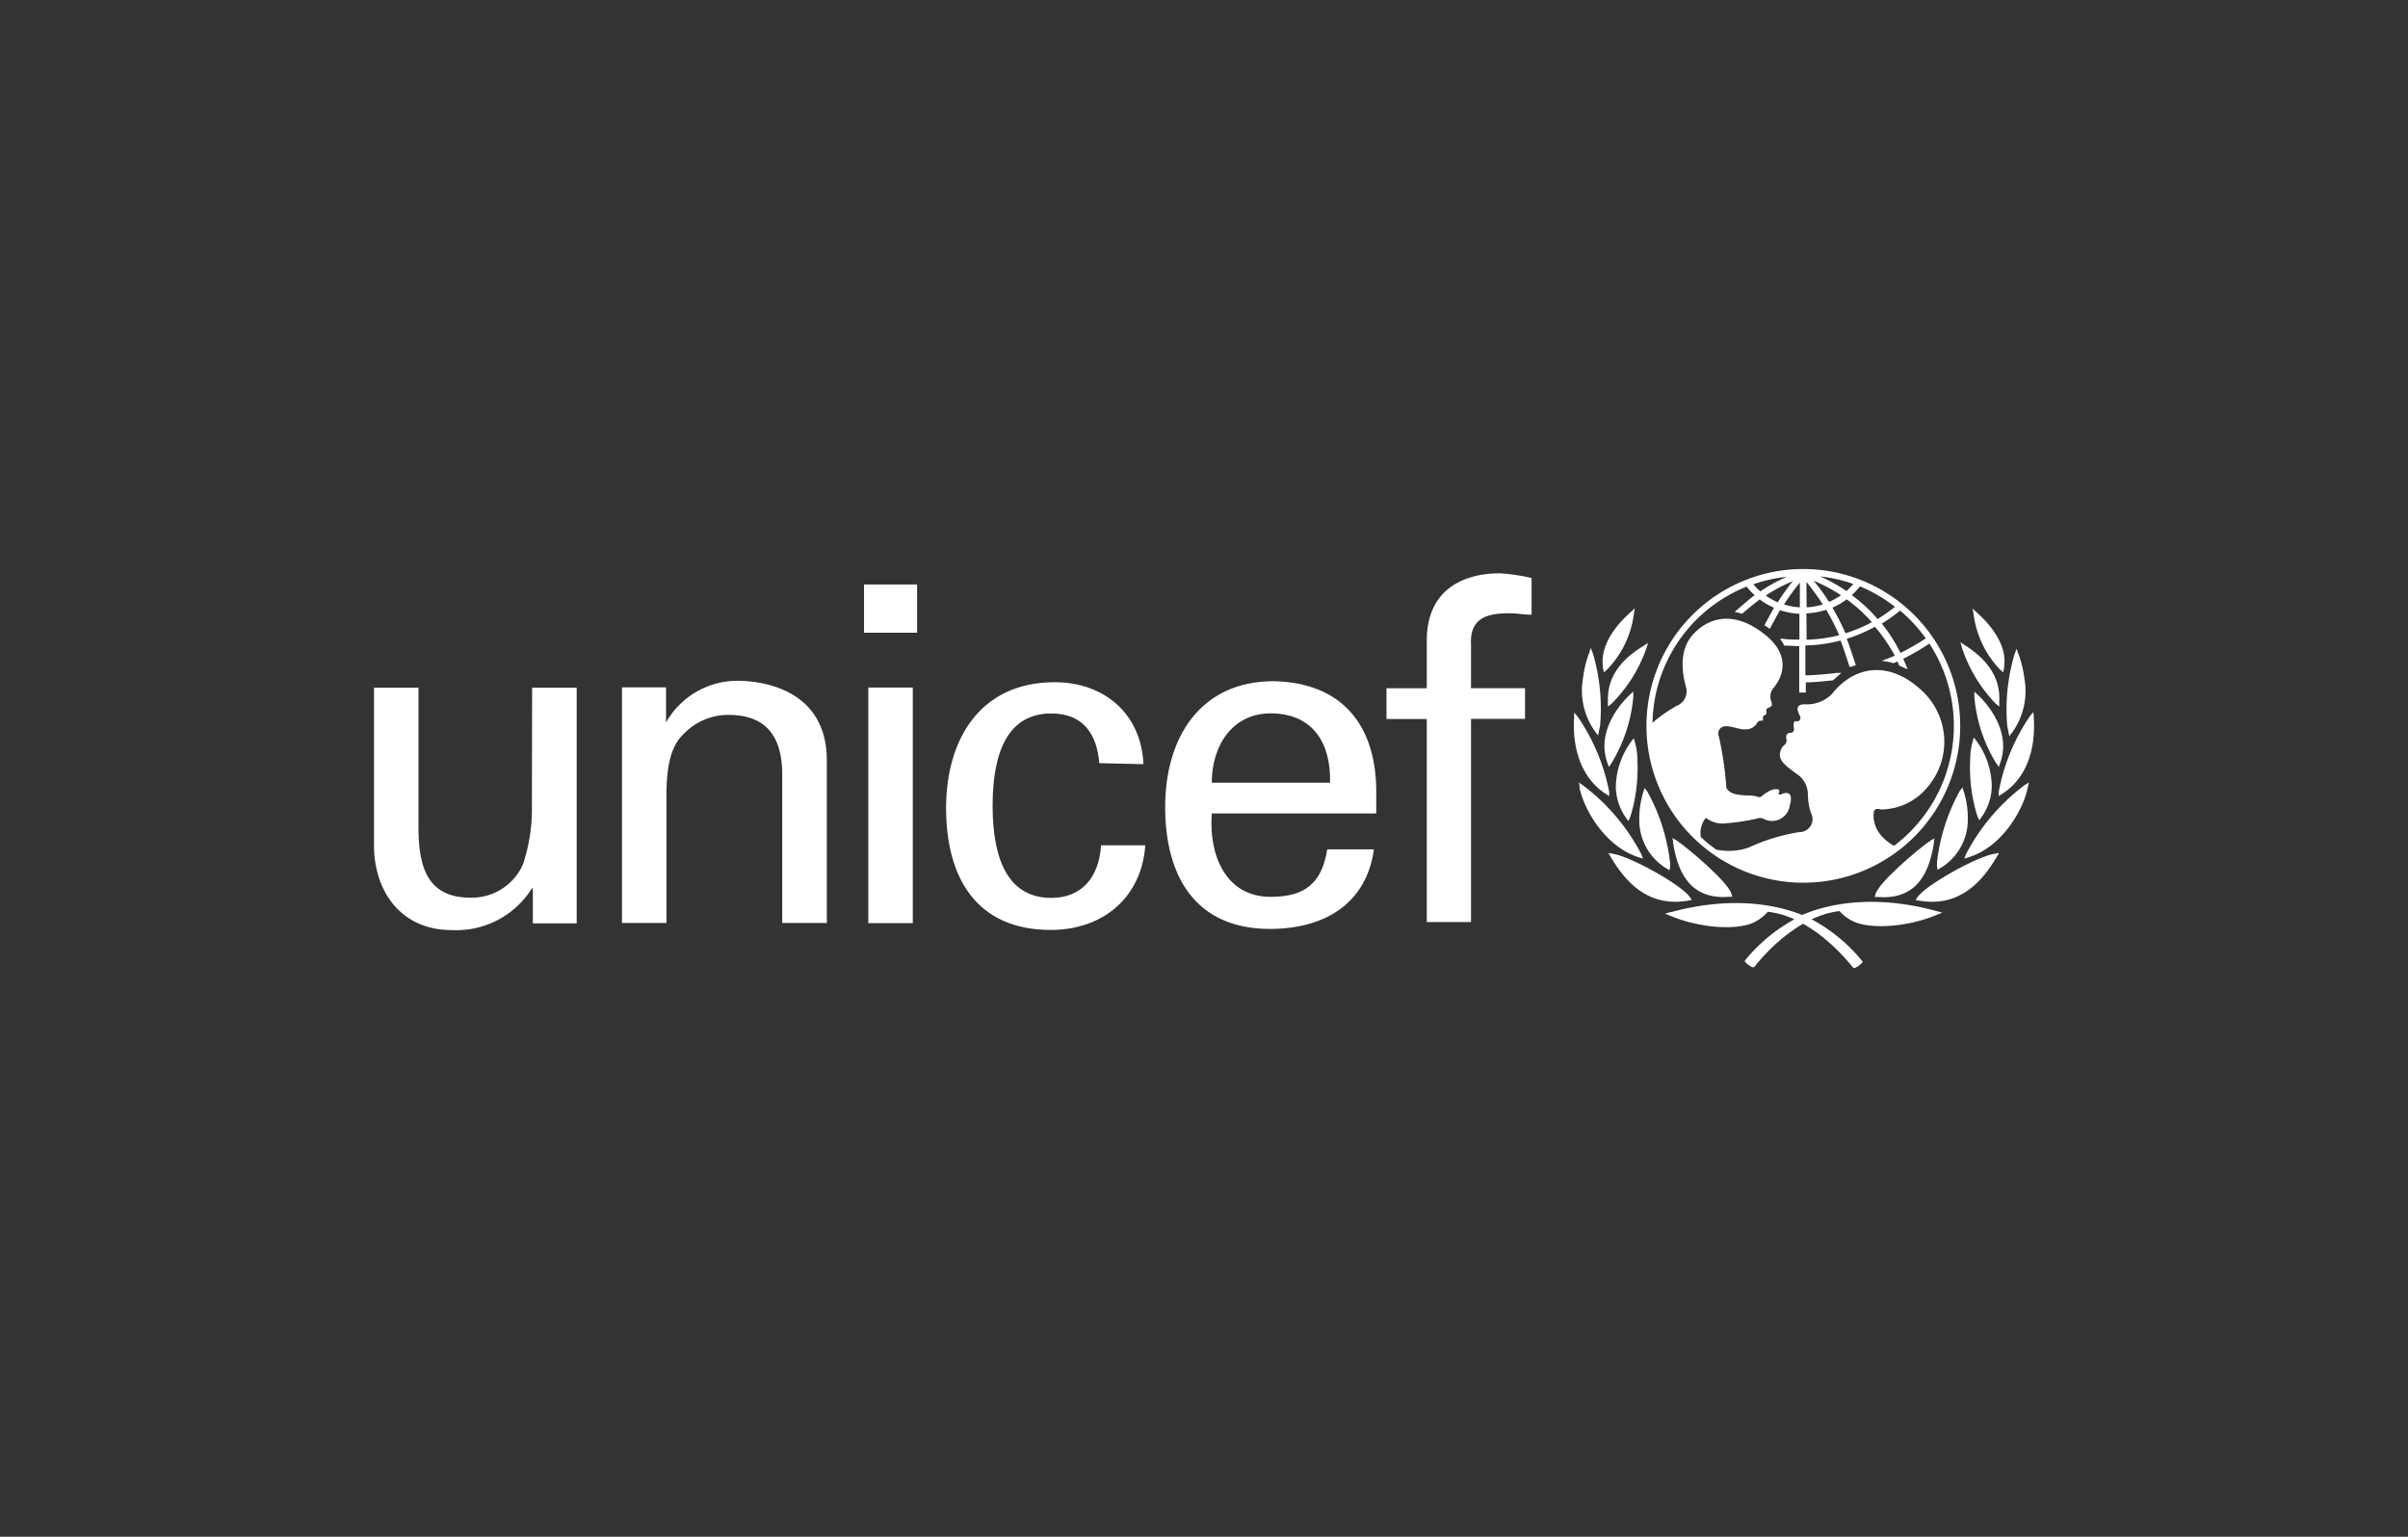 <svg xmlns="http://www.w3.org/2000/svg" viewBox="0 0 235 150"><rect x="0" y="0" width="235" height="150" fill="#333333" stroke="none"/><defs><style>.cls-1{fill:none;}.cls-2{fill:#fff;}</style></defs><g id="Layer_2" data-name="Layer 2"><g id="logo"><g id="Unicef"><g id="BG"><rect class="cls-1" width="235" height="150"></rect></g><path class="cls-2" d="M176,55.54a15.31,15.31,0,1,0,15.3,15.3A15.33,15.33,0,0,0,176,55.54m11.94,6.77a23.23,23.23,0,0,1-2.47,1.42,15.9,15.9,0,0,0-1.82-2.86,16,16,0,0,0,1.78-1.27,14.35,14.35,0,0,1,2.51,2.71m-6.44-5.08a14.32,14.32,0,0,1,3.43,2,15.53,15.53,0,0,1-1.69,1.19,15.45,15.45,0,0,0-2.52-2.33,8.71,8.71,0,0,0,.78-.83m1.18,3.47a14.22,14.22,0,0,1-2.58,1.08,22.58,22.58,0,0,0-1.27-2.5,6.47,6.47,0,0,0,1.39-.81,14.89,14.89,0,0,1,2.46,2.23M180.87,57a7.24,7.24,0,0,1-.67.69,16.62,16.62,0,0,0-2.57-1.43,14.8,14.8,0,0,1,3.24.74m-1.2,1.09a6.4,6.4,0,0,1-1.17.66A20.53,20.53,0,0,0,177,56.69a15.23,15.23,0,0,1,2.65,1.4m-3.36-1.29A23,23,0,0,1,177.89,59a6.47,6.47,0,0,1-1.58.28Zm0,3.07a7.46,7.46,0,0,0,1.93-.35A22.23,22.23,0,0,1,179.49,62a14.25,14.25,0,0,1-3.18.44Zm-.64-3v2.41a6.31,6.31,0,0,1-1.55-.28,22.65,22.65,0,0,1,1.55-2.13m-2.16,1.92a6.75,6.75,0,0,1-1.17-.66,15.47,15.47,0,0,1,2.64-1.4,21.37,21.37,0,0,0-1.47,2.06m.89-2.49a15.88,15.88,0,0,0-2.59,1.42,6.32,6.32,0,0,1-.68-.69,14.48,14.48,0,0,1,3.27-.73m10.48,26.27c-2-1.11-2.07-2.66-2-3.23s.51-.33.76-.33a5.92,5.92,0,0,0,4.48-2.17,6.79,6.79,0,0,0-.43-9.32c-3.24-3.12-6.69-2.57-8.9.23a3.43,3.43,0,0,1-2.53,1c-1.43-.06-.53,1.07-.53,1.3s-.22.4-.34.36c-.49-.13-.29.58-.29.8a.32.32,0,0,1-.31.32c-.6,0-.44.55-.42.69a.53.53,0,0,1-.23.51,1.3,1.3,0,0,0-.42.93c0,.66.6,1.11,1.59,1.85a2.36,2.36,0,0,1,1.14,1.95,6.2,6.2,0,0,0,.29,1.86,1.27,1.27,0,0,1-1.14,1.9,19,19,0,0,0-4.91,1.5,5.94,5.94,0,0,1-3.18.21,15.68,15.68,0,0,1-1.5-1.22,2.28,2.28,0,0,1,.49-1.88,2.61,2.61,0,0,0,1.86.54,21.82,21.82,0,0,0,3.09-.46.87.87,0,0,1,.66,0,1.74,1.74,0,0,0,2.57-1.26c.49-1.68-.67-1.21-.81-1.13s-.34,0-.27-.1c.21-.42-.11-.37-.29-.39-.47,0-1.08.45-1.29.63a.42.42,0,0,1-.46.12c-.63-.3-2.48.14-3.06-.86a32.87,32.87,0,0,0-.74-5.06.7.7,0,0,1,.07-.67c.47-.71,1.77.06,2.48,0a1.26,1.26,0,0,0,1.21-.66c.22-.28.39-.13.5-.2s0-.3.07-.41.12-.06.26-.18,0-.4.06-.5c.2-.32.77-.07.43-.89a1.34,1.34,0,0,1,.32-1.27c.41-.52,2-2.74-.79-5.05s-5.35-2-7.08-.15-.87,4.63-.69,5.35a1.52,1.52,0,0,1-.94,1.66,13.84,13.84,0,0,0-2.37,1.66,14.59,14.59,0,0,1,9.19-13.29,6.09,6.09,0,0,0,.78.83c-.61.45-1.95,1.64-1.95,1.64l.35.07.37.11s1.17-1,1.72-1.4a6.72,6.72,0,0,0,1.4.81c-.27.46-.94,1.71-.94,1.71l.3.19a1.44,1.44,0,0,1,.22.17s.74-1.38,1-1.83a7.32,7.32,0,0,0,1.9.35v2.52c-.36,0-1.28,0-1.66-.09l-.23,0,.13.19c.1.15.17.29.25.43l0,.05h.06l1.43.06V67.6h.64v-1c.94,0,1.71-.11,2.65-.19h0l.82-.73-.45,0c-1,.13-1.86.19-2.65.23l-.41,0V63a14.33,14.33,0,0,0,3.43-.48c.31.76.89,2.6.89,2.6l.6-.19s-.58-1.82-.88-2.58a15.46,15.46,0,0,0,2.75-1.17A15.31,15.31,0,0,1,184.91,64c-.45.21-1.28.5-1.28.5a7.71,7.71,0,0,1,1.16.23l.39-.16c.06.13.17.4.17.4l.82.36-.09-.23-.34-.8a22.51,22.51,0,0,0,2.55-1.48,14.67,14.67,0,0,1-3.41,19.71"></path><path class="cls-2" d="M159.3,59.61l-.24.21c-.89.8-2.94,2.89-2.63,5.2l0,.16.1.45.29-.26A9.51,9.51,0,0,0,159.44,60l.1-.64Z"></path><path class="cls-2" d="M155.14,63.58l-.1.28a10.25,10.25,0,0,0-.54,2.27,6.84,6.84,0,0,0,1.17,5.27l.14.19.15.2.2-1a19.14,19.14,0,0,0-.7-7l-.22-.55Z"></path><path class="cls-2" d="M153.62,69.8l0,.29c-.11,1.54,0,5.36,3.06,7.38l.36.24v-.43A19.4,19.4,0,0,0,154,70l-.36-.44Z"></path><path class="cls-2" d="M154.15,76.63l0,.26c.45,2.2,2.54,5.75,5.75,6.78l.44.14-.16-.43a19.86,19.86,0,0,0-5.69-6.72l-.44-.29Z"></path><path class="cls-2" d="M160.6,62.91l-.25.16c-2.39,1.46-3.51,3.22-3.43,5.41l0,.49.35-.28a14.26,14.26,0,0,0,3.39-5.37l.18-.56Z"></path><path class="cls-2" d="M159.19,67.69l-.18.17c-.61.58-2.59,2.69-2.42,5.3a5.34,5.34,0,0,0,.27,1.28l.15.42.25-.36A14.94,14.94,0,0,0,159.4,68l0-.5Z"></path><path class="cls-2" d="M159.3,72.22l-.13.2a7.66,7.66,0,0,0-1.48,4.41,5.36,5.36,0,0,0,1,3l.21.31.18-.33a16.09,16.09,0,0,0,.72-5.52,6.89,6.89,0,0,0-.22-1.76l-.13-.46Z"></path><path class="cls-2" d="M160.46,77.05l-.07.21a8.8,8.8,0,0,0-.41,2.8,5.5,5.5,0,0,0,2.66,4.71l.29.18.06-.39s0-.31,0-.31a18.68,18.68,0,0,0-2.23-7l-.27-.35Z"></path><path class="cls-2" d="M157.09,83.47l.12.21c1.29,2.16,3.47,4.94,7.56,4.23l.34-.06-.19-.28c-.76-1.15-5.72-3.94-7.48-4.23l-.48-.08Z"></path><path class="cls-2" d="M163.13,89h0l-.64.18.62.25c2.6,1.07,5.85,1.38,7.74.74A4.26,4.26,0,0,0,172.52,89c3.33.34,6.44,3.11,8.26,5.37l.09.11.14,0a1.89,1.89,0,0,0,.65-.45l.13-.14-.11-.15a16.24,16.24,0,0,0-5-4.07c-2.67-1.31-7.38-2.32-13.56-.65"></path><path class="cls-2" d="M163.27,82l0,.22c.39,2.45,1.38,5.67,5.52,5.31l.26,0-.07-.26c-.27-1.11-4.07-4.35-5.39-5.26l-.39-.21Z"></path><path class="cls-2" d="M192.51,59.39l.11.64a9.51,9.51,0,0,0,2.58,5.34l.29.26.1-.45,0-.16c.32-2.31-1.74-4.4-2.63-5.2l-.24-.21Z"></path><path class="cls-2" d="M196.81,63.31l-.21.55a18.93,18.93,0,0,0-.71,7l.2,1,.15-.2.15-.19a6.92,6.92,0,0,0,1.17-5.27,10.87,10.87,0,0,0-.54-2.27l-.11-.28Z"></path><path class="cls-2" d="M198.41,69.52l-.35.44a19.5,19.5,0,0,0-3,7.32v.43l.36-.24c3.1-2,3.17-5.84,3.06-7.38l0-.29Z"></path><path class="cls-2" d="M198,76.37l-.45.29a20,20,0,0,0-5.69,6.72l-.16.43.44-.14c3.22-1,5.3-4.58,5.75-6.78l.05-.26Z"></path><path class="cls-2" d="M191.32,62.68l.16.58a14.34,14.34,0,0,0,3.28,5.42l.35.29,0-.49c.13-2.18-1-4-3.32-5.48l-.25-.16Z"></path><path class="cls-2" d="M192.68,67.52l0,.5a14.79,14.79,0,0,0,2.13,6.48l.26.36.14-.42a5.34,5.34,0,0,0,.27-1.28c.17-2.61-1.81-4.72-2.42-5.3l-.18-.17Z"></path><path class="cls-2" d="M192.62,72l-.13.46a6.89,6.89,0,0,0-.22,1.76,15.8,15.8,0,0,0,.73,5.52l.17.33.21-.31a5.36,5.36,0,0,0,1-3,7.62,7.62,0,0,0-1.47-4.41l-.14-.2Z"></path><path class="cls-2" d="M191.53,76.85l-.27.35a18.68,18.68,0,0,0-2.23,7s0,.3,0,.31l.06.39.29-.18a5.48,5.48,0,0,0,2.66-4.71,8.53,8.53,0,0,0-.41-2.8l-.07-.21Z"></path><path class="cls-2" d="M195.09,83.26l-.48.08c-1.75.29-6.71,3.08-7.48,4.23l-.19.28.34.06c4.09.71,6.27-2.07,7.56-4.23l.12-.21Z"></path><path class="cls-2" d="M175.36,89.6a16.36,16.36,0,0,0-5,4.07l-.11.15.13.14a2,2,0,0,0,.65.45l.14,0,.1-.11c1.81-2.26,4.92-5,8.25-5.37a4.26,4.26,0,0,0,1.67,1.14c1.89.64,5.14.33,7.74-.74l.62-.25-.64-.17c-6.18-1.68-10.89-.67-13.56.64"></path><path class="cls-2" d="M188.81,81.82l-.39.21c-1.32.91-5.11,4.14-5.39,5.26l-.07.26.26,0c4.14.36,5.14-2.86,5.52-5.31l0-.22Z"></path><path class="cls-2" d="M84.32,57.05H89.5v4.71H84.32Zm.42,10.06h4.34v23H84.74Z"></path><path class="cls-2" d="M51.93,67.13h4.35v23H52V86.71h-.09a8.69,8.69,0,0,1-7.86,4.07c-4.81,0-7.55-3.66-7.55-8.28V67.13h4.34V80.72c0,4,.92,6.9,5.08,6.9a5.45,5.45,0,0,0,5.13-3.29,17,17,0,0,0,.86-5.4Z"></path><path class="cls-2" d="M65,70.52H65a8,8,0,0,1,7-4.07c1.6,0,8.69.41,8.69,7.77V90.09H76.34V75.64c0-3.8-1.6-5.86-5.26-5.86a6,6,0,0,0-4.2,1.7c-.64.64-1.84,1.64-1.84,6.12V90.09H60.7v-23H65Z"></path><path class="cls-2" d="M107.28,74.49c-.23-2.86-1.59-4.85-4.68-4.85-4.13,0-5.73,3.58-5.73,9s1.6,9,5.73,9c2.86,0,4.63-1.86,4.86-5.13h4.31c-.36,5.13-4.17,8.26-9.22,8.26-7.32,0-10.22-5.18-10.22-11.9s3.35-12.28,10.59-12.28c4.82,0,8.45,3.05,8.67,8Z"></path><path class="cls-2" d="M118.26,79.4c-.31,4,1.32,8.14,5.73,8.14,3.36,0,5-1.31,5.54-4.64h4.55c-.69,5.19-4.69,7.77-10.14,7.77-7.31,0-10.23-5.18-10.23-11.9s3.38-12.28,10.6-12.28c6.81.15,10,4.46,10,10.78V79.4Zm11.54-3c.1-3.82-1.63-6.77-5.81-6.77-3.6,0-5.73,3-5.73,6.77Z"></path><path class="cls-2" d="M139.24,90V70.18h-3.93v-3h3.93v-4.9c.14-5,3.91-6.32,7.13-6.32a18.57,18.57,0,0,1,3.1.46V60c-.74,0-1.46-.14-2.19-.14-2.45,0-3.86.64-3.72,3.14v4.17h5.27v3h-5.27V90Z"></path></g></g></g></svg>